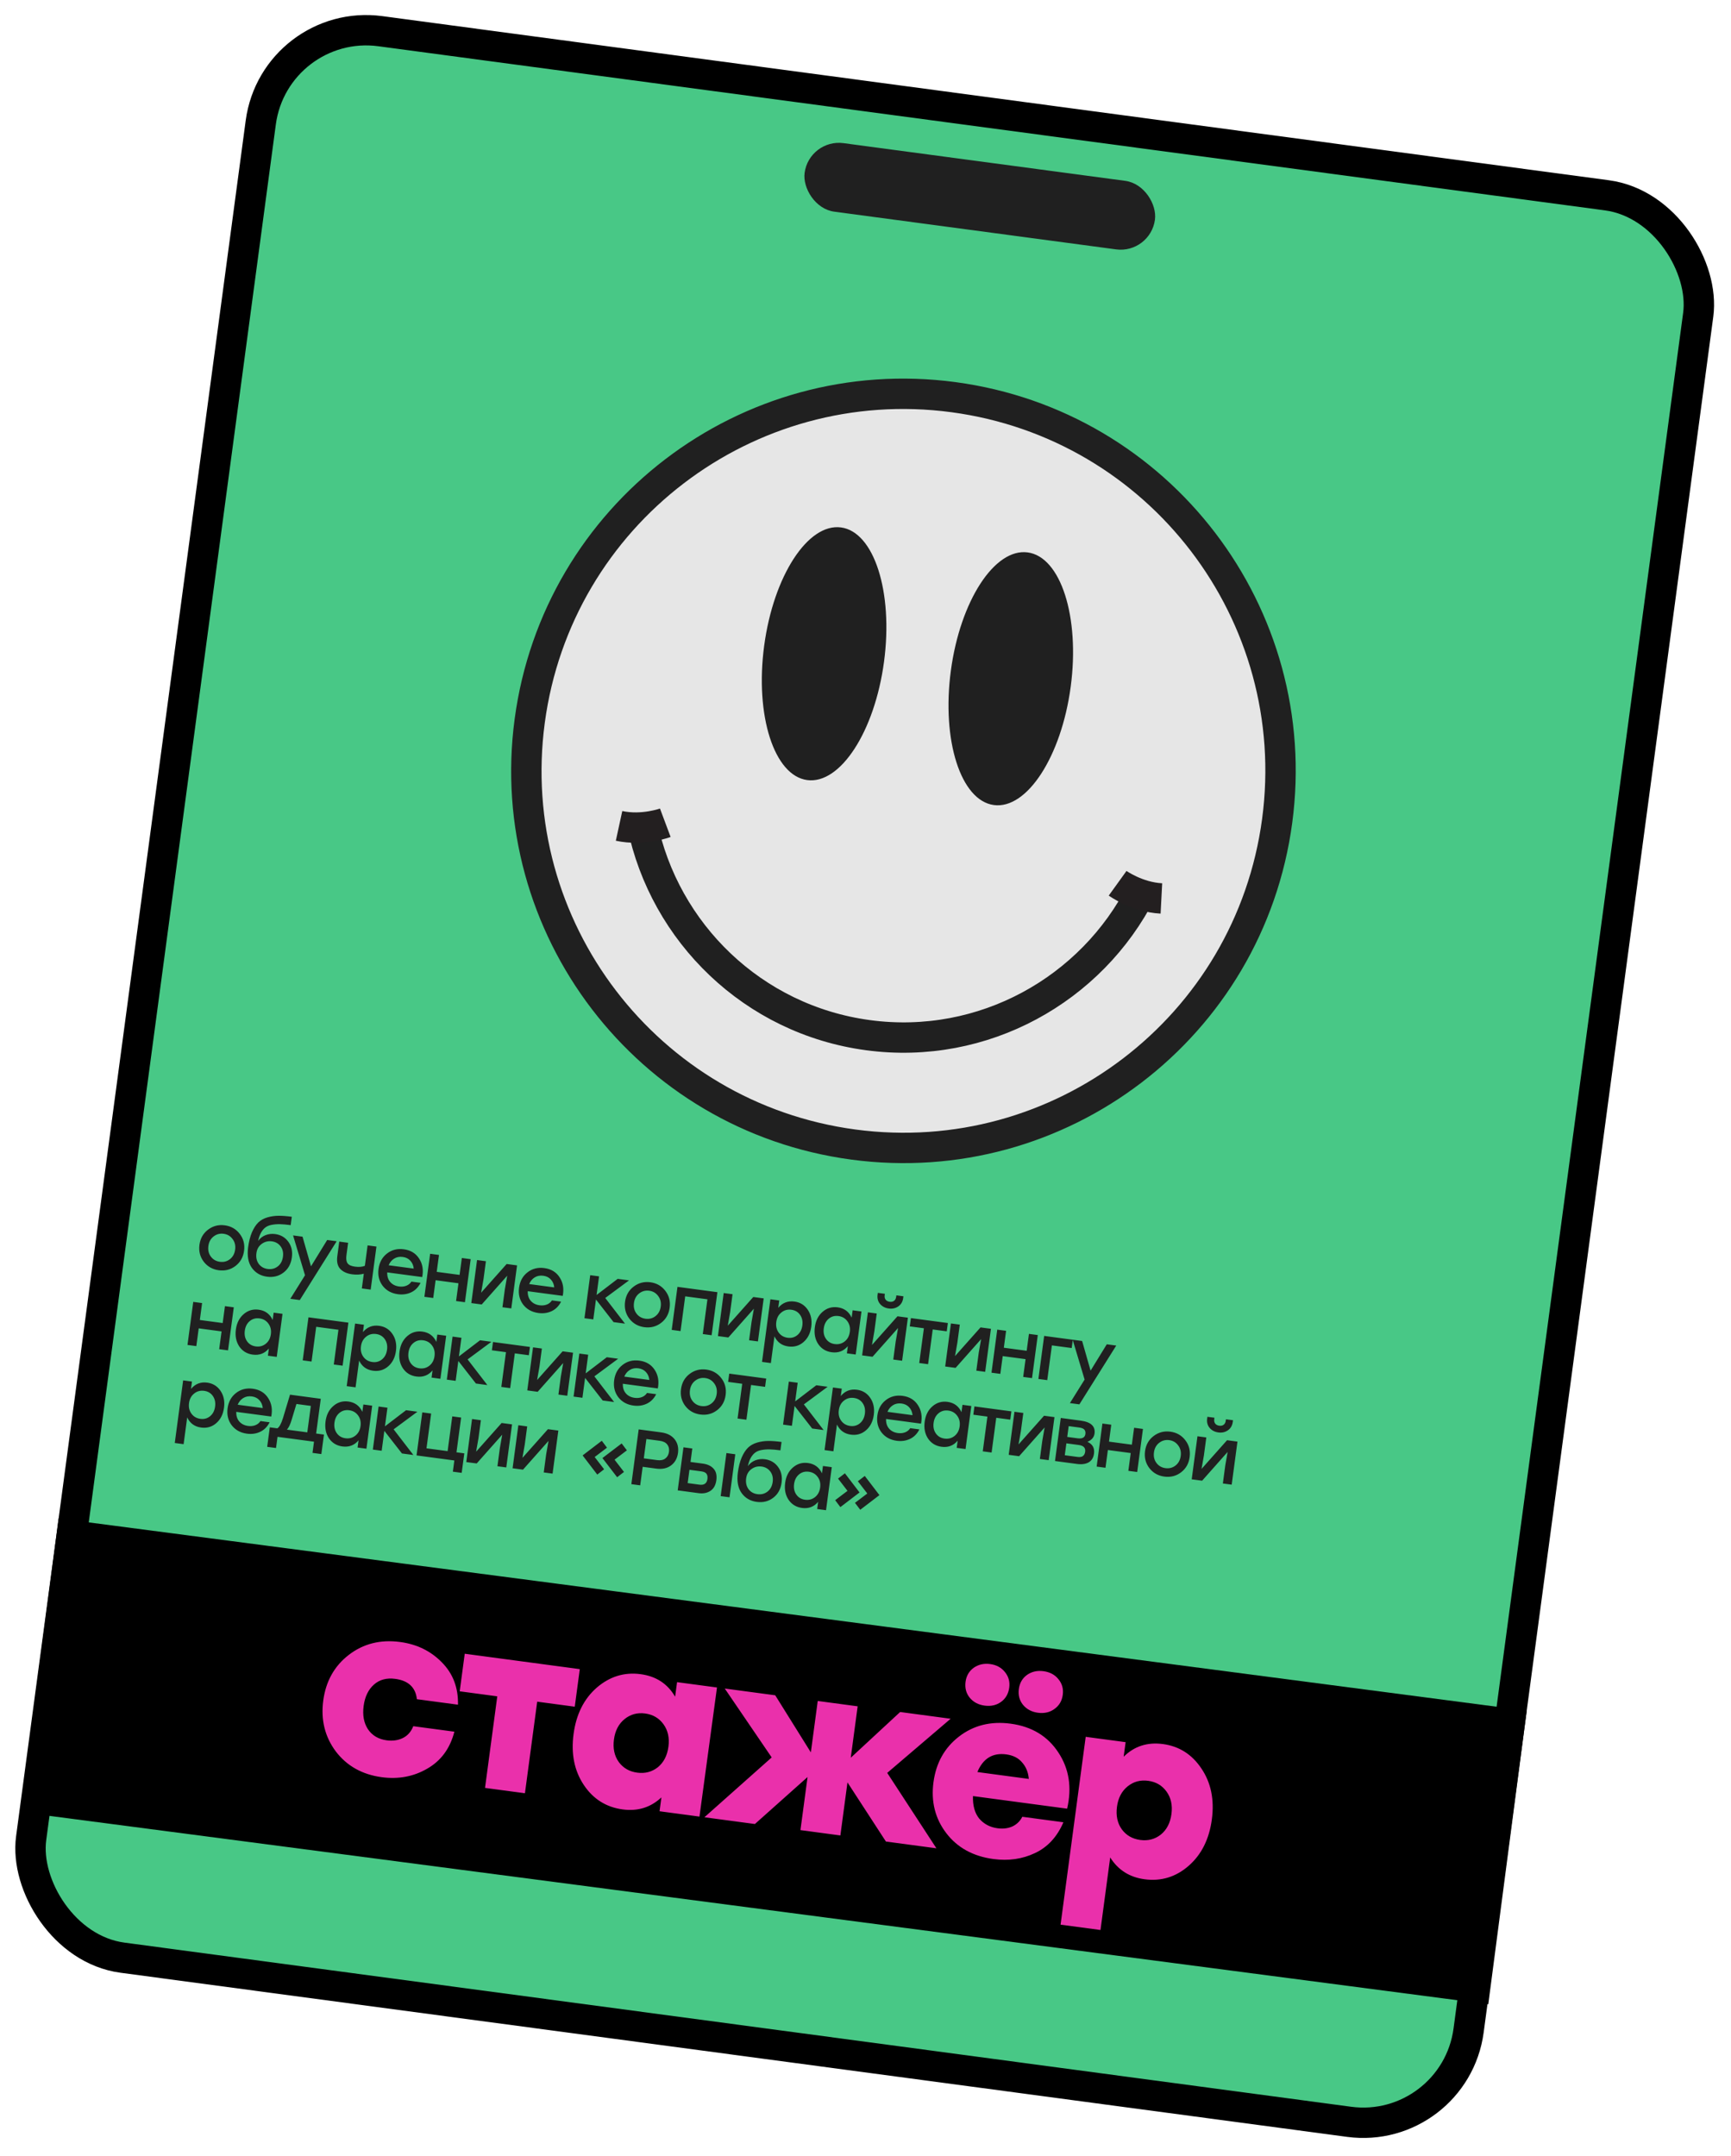 <?xml version="1.0" encoding="UTF-8"?> <svg xmlns="http://www.w3.org/2000/svg" width="350" height="436" viewBox="0 0 350 436" fill="none"> <rect x="55.578" y="3.452" width="293.234" height="393.026" rx="21.499" transform="rotate(7.622 55.578 3.452)" fill="#48C886" stroke="black" stroke-width="6.143"></rect> <rect x="11.855" y="307.042" width="299.376" height="59.875" transform="rotate(7.46 11.855 307.042)" fill="black"></rect> <path d="M77.204 359.364C73.248 358.835 70.146 357.099 67.898 354.156C65.685 351.186 64.84 347.754 65.361 343.861C65.882 339.968 67.598 336.895 70.509 334.643C73.456 332.363 76.923 331.49 80.911 332.024C84.298 332.477 87.11 333.852 89.348 336.149C91.59 338.414 92.675 341.266 92.601 344.703L84.293 343.592C84.032 341.205 82.573 339.833 79.914 339.478C78.173 339.245 76.736 339.632 75.602 340.641C74.468 341.649 73.777 343.086 73.527 344.954C73.277 346.821 73.566 348.39 74.395 349.661C75.255 350.936 76.524 351.686 78.202 351.91C79.373 352.067 80.44 351.92 81.402 351.469C82.401 350.99 83.121 350.184 83.562 349.051L91.871 350.163C90.998 353.558 89.166 356.052 86.375 357.643C83.616 359.24 80.559 359.813 77.204 359.364ZM117.231 337.512L116.215 345.108L108.619 344.092L106.141 362.608L98.07 361.528L100.547 343.012L92.951 341.995L93.968 334.399L109.635 336.496L117.231 337.512ZM136.9 340.144L144.971 341.224L141.429 367.33L133.358 366.25L133.733 363.449C131.561 365.478 128.955 366.289 125.917 365.882C122.562 365.433 119.932 363.777 118.028 360.912C116.124 358.048 115.438 354.622 115.972 350.634C116.506 346.645 118.068 343.52 120.658 341.257C123.28 338.998 126.237 338.089 129.529 338.529C132.662 338.949 134.988 340.468 136.506 343.087L136.9 340.144ZM125.12 356.304C126.021 357.52 127.262 358.234 128.845 358.445C130.428 358.657 131.813 358.295 133.002 357.358C134.194 356.39 134.911 355.004 135.153 353.2C135.39 351.428 135.06 349.918 134.164 348.67C133.268 347.422 132.028 346.693 130.446 346.481C128.863 346.269 127.476 346.647 126.283 347.615C125.09 348.583 124.375 349.954 124.138 351.726C123.897 353.53 124.224 355.056 125.12 356.304ZM189.337 373.74L179.129 372.375L171.354 360.412L169.919 371.142L161.847 370.062L163.283 359.332L152.637 368.83L142.429 367.464L156.033 355.366L146.541 341.434L156.748 342.8L163.95 354.347L165.342 343.95L173.413 345.03L172.021 355.427L182.006 346.18L192.214 347.545L179.392 358.492L189.337 373.74ZM199.081 344.888C197.815 344.719 196.808 344.181 196.059 343.276C195.342 342.374 195.066 341.306 195.231 340.072C195.392 338.869 195.937 337.927 196.866 337.246C197.826 336.569 198.94 336.315 200.206 336.485C201.472 336.654 202.463 337.19 203.18 338.091C203.929 338.997 204.223 340.051 204.062 341.254C203.897 342.488 203.35 343.446 202.421 344.127C201.492 344.808 200.379 345.062 199.081 344.888ZM209.859 346.33C208.592 346.161 207.585 345.623 206.836 344.718C206.119 343.816 205.843 342.748 206.009 341.514C206.17 340.311 206.714 339.369 207.643 338.688C208.604 338.011 209.717 337.757 210.983 337.927C212.281 338.101 213.288 338.638 214.005 339.539C214.754 340.445 215.048 341.499 214.887 342.702C214.722 343.936 214.159 344.892 213.198 345.569C212.27 346.25 211.156 346.504 209.859 346.33ZM204.343 348.54C208.616 349.112 211.836 351.057 214.001 354.375C216.171 357.662 216.76 361.446 215.769 365.727L196.73 363.18C196.666 365.104 197.091 366.627 198.004 367.748C198.953 368.841 200.187 369.49 201.706 369.693C202.814 369.841 203.813 369.717 204.704 369.321C205.599 368.893 206.266 368.241 206.705 367.366L215.014 368.477C213.749 371.433 211.827 373.512 209.25 374.714C206.705 375.919 203.913 376.319 200.874 375.913C196.759 375.362 193.578 373.615 191.33 370.673C189.082 367.73 188.22 364.296 188.745 360.371C189.266 356.478 190.982 353.406 193.893 351.153C196.84 348.873 200.324 348.002 204.343 348.54ZM203.464 354.753C200.71 354.385 198.763 355.574 197.622 358.321L208.02 359.713C207.908 358.377 207.46 357.27 206.676 356.391C205.927 355.486 204.856 354.94 203.464 354.753ZM235.132 352.66C238.423 353.101 241.021 354.753 242.926 357.618C244.861 360.486 245.562 363.915 245.029 367.903C244.495 371.891 242.933 375.016 240.343 377.279C237.753 379.542 234.78 380.45 231.425 380.001C228.386 379.594 226.07 378.124 224.476 375.591L222.513 390.262L214.442 389.182L219.524 351.2L227.595 352.28L227.201 355.223C229.355 353.095 231.998 352.241 235.132 352.66ZM226.83 369.914C227.731 371.13 228.972 371.843 230.555 372.055C232.138 372.267 233.523 371.905 234.712 370.968C235.904 370 236.621 368.614 236.863 366.81C237.1 365.038 236.77 363.527 235.874 362.28C234.978 361.032 233.738 360.303 232.156 360.091C230.573 359.879 229.186 360.257 227.993 361.225C226.8 362.193 226.085 363.564 225.848 365.336C225.607 367.14 225.934 368.666 226.83 369.914Z" fill="#EA30AB"></path> <path d="M45.447 247.77C46.713 247.939 47.721 248.514 48.47 249.495C49.23 250.478 49.523 251.618 49.35 252.915C49.176 254.213 48.599 255.236 47.618 255.986C46.637 256.735 45.508 257.024 44.231 256.854C42.965 256.684 41.952 256.108 41.193 255.126C40.445 254.135 40.157 252.995 40.329 251.708C40.503 250.41 41.085 249.388 42.077 248.64C43.068 247.892 44.191 247.602 45.447 247.77ZM47.025 250.542C46.58 249.935 45.978 249.581 45.218 249.479C44.459 249.377 43.779 249.56 43.18 250.028C42.592 250.486 42.243 251.127 42.133 251.95C42.022 252.783 42.189 253.498 42.635 254.095C43.082 254.692 43.69 255.041 44.46 255.144C45.23 255.248 45.909 255.07 46.497 254.612C47.084 254.153 47.434 253.507 47.545 252.674C47.656 251.851 47.482 251.14 47.025 250.542ZM55.634 249.536C56.763 249.687 57.65 250.203 58.294 251.084C58.94 251.954 59.18 253.012 59.013 254.257C58.836 255.586 58.269 256.611 57.313 257.332C56.368 258.053 55.263 258.33 53.997 258.16C52.688 257.985 51.667 257.392 50.932 256.381C50.199 255.359 49.944 253.977 50.166 252.235C50.328 251.022 50.589 249.999 50.947 249.166C51.318 248.324 51.744 247.667 52.226 247.195C52.719 246.724 53.328 246.381 54.055 246.167C54.792 245.954 55.537 245.844 56.29 245.838C57.053 245.832 57.957 245.9 59.001 246.039L58.775 247.733C57.931 247.62 57.214 247.556 56.626 247.542C56.037 247.528 55.478 247.571 54.949 247.672C54.432 247.764 54 247.942 53.653 248.207C53.318 248.463 53.024 248.816 52.77 249.265C52.529 249.705 52.337 250.26 52.194 250.928C52.577 250.388 53.075 249.999 53.687 249.758C54.31 249.519 54.959 249.445 55.634 249.536ZM52.314 255.567C52.751 256.152 53.355 256.496 54.125 256.599C54.895 256.702 55.573 256.53 56.16 256.082C56.747 255.623 57.098 254.967 57.212 254.112C57.322 253.289 57.163 252.592 56.735 252.019C56.307 251.446 55.719 251.109 54.97 251.009C54.21 250.908 53.526 251.079 52.919 251.524C52.313 251.959 51.956 252.582 51.847 253.394C51.733 254.249 51.889 254.973 52.314 255.567ZM66.156 250.734L68.071 250.99L60.617 262.88L58.702 262.624L61.674 257.867L59.257 249.811L61.171 250.067L62.882 256.063L66.156 250.734ZM74.327 251.827L76.115 252.067L74.951 260.771L73.162 260.532L73.56 257.556C72.847 257.751 72.063 257.791 71.209 257.677C70.164 257.537 69.364 257.177 68.808 256.598C68.253 256.009 68.05 255.154 68.2 254.036L68.598 251.061L70.386 251.3L70.045 253.848C69.949 254.566 70.028 255.102 70.281 255.458C70.535 255.804 71.032 256.026 71.77 256.125C72.572 256.232 73.24 256.176 73.774 255.958L74.327 251.827ZM81.645 252.613C83.027 252.798 84.06 253.425 84.744 254.494C85.44 255.554 85.649 256.801 85.371 258.235L78.297 257.288C78.266 258.079 78.469 258.729 78.906 259.238C79.344 259.737 79.937 260.037 80.686 260.137C81.214 260.208 81.698 260.16 82.139 259.993C82.581 259.827 82.93 259.546 83.186 259.151L85.038 259.398C84.585 260.294 83.952 260.934 83.138 261.319C82.324 261.704 81.432 261.831 80.461 261.702C79.142 261.525 78.112 260.958 77.37 259.999C76.641 259.032 76.364 257.889 76.54 256.57C76.717 255.251 77.284 254.221 78.243 253.479C79.203 252.727 80.337 252.438 81.645 252.613ZM81.437 254.164C80.773 254.075 80.188 254.19 79.683 254.51C79.191 254.82 78.825 255.265 78.587 255.845L83.651 256.522C83.596 255.892 83.371 255.363 82.977 254.934C82.594 254.507 82.081 254.25 81.437 254.164ZM93.383 254.377L95.171 254.617L94.006 263.321L92.218 263.081L92.699 259.489L88.078 258.871L87.597 262.463L85.808 262.224L86.973 253.52L88.761 253.759L88.304 257.177L92.925 257.796L93.383 254.377ZM102.441 255.59L104.546 255.871L103.382 264.575L101.593 264.336L102.08 260.696L102.56 257.957L97.4 263.775L95.295 263.493L96.459 254.789L98.248 255.028L97.761 258.668L97.284 261.391L102.441 255.59ZM110.057 256.415C111.439 256.6 112.472 257.227 113.156 258.296C113.852 259.355 114.061 260.602 113.783 262.036L106.709 261.09C106.678 261.881 106.881 262.531 107.318 263.04C107.756 263.539 108.349 263.839 109.098 263.939C109.626 264.009 110.11 263.961 110.551 263.795C110.993 263.628 111.342 263.348 111.599 262.952L113.45 263.2C112.997 264.095 112.364 264.736 111.55 265.121C110.736 265.506 109.844 265.633 108.873 265.503C107.554 265.327 106.524 264.76 105.782 263.801C105.053 262.834 104.776 261.69 104.953 260.372C105.129 259.053 105.696 258.023 106.655 257.281C107.615 256.529 108.749 256.24 110.057 256.415ZM109.849 257.966C109.185 257.877 108.6 257.992 108.096 258.311C107.603 258.621 107.237 259.066 106.999 259.647L112.063 260.324C112.008 259.694 111.783 259.165 111.389 258.736C111.006 258.309 110.493 258.052 109.849 257.966ZM126.372 267.652L124.061 267.342L120.5 262.774L119.962 266.794L118.174 266.555L119.339 257.851L121.127 258.09L120.623 261.856L124.893 258.594L127.188 258.901L122.378 262.462L126.372 267.652ZM131.499 259.284C132.765 259.454 133.773 260.029 134.522 261.01C135.282 261.992 135.575 263.132 135.402 264.43C135.228 265.728 134.651 266.751 133.67 267.501C132.689 268.25 131.56 268.539 130.284 268.368C129.018 268.199 128.005 267.623 127.245 266.641C126.497 265.649 126.209 264.51 126.381 263.223C126.555 261.925 127.137 260.902 128.129 260.154C129.12 259.406 130.244 259.116 131.499 259.284ZM133.077 262.057C132.632 261.45 132.03 261.095 131.271 260.994C130.511 260.892 129.831 261.075 129.232 261.542C128.644 262.001 128.295 262.641 128.185 263.464C128.074 264.298 128.241 265.013 128.688 265.61C129.134 266.206 129.742 266.556 130.512 266.659C131.283 266.762 131.961 266.585 132.549 266.126C133.137 265.668 133.486 265.022 133.598 264.189C133.708 263.366 133.534 262.655 133.077 262.057ZM145.053 261.291L143.888 269.995L142.1 269.756L143.04 262.73L138.546 262.128L137.605 269.155L135.817 268.915L136.982 260.211L138.77 260.451L145.053 261.291ZM152.311 262.263L154.416 262.544L153.251 271.248L151.463 271.009L151.95 267.369L152.429 264.63L147.269 270.448L145.164 270.166L146.329 261.462L148.117 261.701L147.63 265.341L147.153 268.064L152.311 262.263ZM160.639 263.184C161.789 263.337 162.686 263.893 163.331 264.849C163.977 265.805 164.211 266.943 164.035 268.261C163.857 269.591 163.331 270.632 162.457 271.385C161.595 272.129 160.578 272.422 159.407 272.265C158.088 272.089 157.149 271.405 156.589 270.213L155.865 275.625L154.076 275.386L155.77 262.725L157.559 262.965L157.36 264.452C158.216 263.429 159.309 263.006 160.639 263.184ZM159.256 270.505C160.016 270.607 160.673 270.427 161.229 269.964C161.785 269.501 162.119 268.853 162.231 268.02C162.342 267.186 162.19 266.473 161.776 265.881C161.361 265.289 160.774 264.941 160.014 264.84C159.244 264.737 158.57 264.92 157.991 265.391C157.414 265.85 157.071 266.492 156.961 267.315C156.849 268.148 157.011 268.863 157.447 269.458C157.883 270.053 158.486 270.402 159.256 270.505ZM172.399 264.951L174.187 265.19L173.023 273.894L171.234 273.655L171.429 272.199C170.586 273.203 169.5 273.616 168.17 273.438C166.999 273.281 166.09 272.73 165.444 271.784C164.809 270.83 164.581 269.688 164.758 268.358C164.935 267.039 165.46 266.003 166.334 265.251C167.208 264.498 168.22 264.198 169.37 264.352C170.699 264.53 171.643 265.225 172.2 266.438L172.399 264.951ZM168.779 271.78C169.549 271.883 170.223 271.704 170.8 271.245C171.377 270.785 171.721 270.138 171.833 269.305C171.943 268.482 171.78 267.773 171.344 267.177C170.91 266.572 170.307 266.217 169.537 266.114C168.777 266.012 168.12 266.193 167.564 266.655C167.008 267.118 166.674 267.766 166.563 268.6C166.451 269.433 166.603 270.146 167.017 270.739C167.432 271.331 168.019 271.678 168.779 271.78ZM179.71 264.592C178.982 264.494 178.394 264.19 177.947 263.679C177.512 263.159 177.344 262.53 177.443 261.792L177.491 261.428L178.916 261.618L178.875 261.919C178.827 262.278 178.895 262.576 179.078 262.816C179.262 263.044 179.533 263.183 179.892 263.231C180.24 263.277 180.533 263.215 180.771 263.042C181.01 262.86 181.154 262.589 181.202 262.23L181.242 261.929L182.666 262.12L182.618 262.484C182.519 263.223 182.186 263.785 181.619 264.171C181.064 264.547 180.427 264.688 179.71 264.592ZM181.465 266.164L183.57 266.445L182.405 275.149L180.617 274.91L181.104 271.27L181.583 268.531L176.423 274.349L174.318 274.067L175.483 265.363L177.271 265.602L176.784 269.242L176.307 271.965L181.465 266.164ZM191.65 267.527L191.426 269.204L188.593 268.825L187.653 275.852L185.864 275.612L186.805 268.586L183.956 268.205L184.181 266.527L188.817 267.148L191.65 267.527ZM198.258 268.411L200.363 268.692L199.198 277.397L197.41 277.157L197.897 273.517L198.376 270.779L193.216 276.596L191.111 276.314L192.276 267.61L194.064 267.85L193.577 271.49L193.1 274.213L198.258 268.411ZM208.048 269.721L209.836 269.96L208.671 278.664L206.883 278.425L207.364 274.832L202.743 274.214L202.262 277.807L200.474 277.567L201.638 268.863L203.427 269.102L202.969 272.521L207.59 273.139L208.048 269.721ZM216.917 270.908L216.692 272.585L212.688 272.049L211.748 279.076L209.96 278.837L211.124 270.132L216.917 270.908ZM223.786 271.827L225.701 272.083L218.246 283.973L216.331 283.716L219.304 278.959L216.886 270.903L218.801 271.16L220.512 277.156L223.786 271.827ZM45.483 264.111L47.272 264.35L46.107 273.054L44.319 272.815L44.8 269.222L40.178 268.604L39.698 272.196L37.909 271.957L39.074 263.253L40.862 263.492L40.405 266.911L45.026 267.529L45.483 264.111ZM55.334 265.429L57.122 265.668L55.957 274.372L54.169 274.133L54.364 272.677C53.521 273.681 52.434 274.094 51.105 273.916C49.934 273.759 49.025 273.208 48.378 272.262C47.744 271.308 47.515 270.166 47.693 268.836C47.87 267.517 48.395 266.481 49.269 265.729C50.143 264.976 51.155 264.676 52.305 264.83C53.634 265.008 54.577 265.703 55.135 266.916L55.334 265.429ZM51.714 272.258C52.484 272.361 53.157 272.182 53.734 271.723C54.311 271.263 54.656 270.616 54.767 269.783C54.877 268.96 54.714 268.251 54.279 267.655C53.844 267.05 53.242 266.695 52.472 266.592C51.712 266.49 51.054 266.671 50.498 267.133C49.942 267.596 49.609 268.244 49.497 269.078C49.386 269.911 49.537 270.624 49.952 271.217C50.367 271.809 50.954 272.156 51.714 272.258ZM70.442 267.45L69.277 276.154L67.489 275.915L68.429 268.888L63.934 268.287L62.994 275.314L61.206 275.074L62.371 266.37L64.159 266.609L70.442 267.45ZM76.665 268.09C77.815 268.244 78.713 268.799 79.358 269.755C80.003 270.711 80.237 271.849 80.061 273.167C79.883 274.497 79.357 275.538 78.483 276.291C77.621 277.035 76.605 277.328 75.433 277.171C74.115 276.995 73.175 276.311 72.615 275.119L71.891 280.531L70.103 280.292L71.797 267.632L73.585 267.871L73.386 269.358C74.243 268.335 75.335 267.912 76.665 268.09ZM75.282 275.411C76.042 275.513 76.7 275.333 77.256 274.87C77.812 274.407 78.145 273.759 78.257 272.926C78.368 272.092 78.217 271.379 77.802 270.787C77.387 270.195 76.8 269.847 76.04 269.746C75.27 269.643 74.596 269.826 74.018 270.297C73.441 270.756 73.097 271.398 72.987 272.221C72.875 273.054 73.037 273.769 73.473 274.364C73.909 274.959 74.512 275.308 75.282 275.411ZM88.425 269.857L90.214 270.096L89.049 278.8L87.261 278.561L87.456 277.105C86.612 278.109 85.526 278.522 84.197 278.344C83.026 278.187 82.117 277.636 81.47 276.69C80.835 275.736 80.607 274.594 80.785 273.264C80.961 271.945 81.487 270.91 82.361 270.157C83.234 269.404 84.246 269.104 85.397 269.258C86.726 269.436 87.669 270.131 88.226 271.344L88.425 269.857ZM84.805 276.686C85.576 276.789 86.249 276.61 86.826 276.151C87.403 275.691 87.747 275.044 87.859 274.211C87.969 273.388 87.806 272.679 87.37 272.083C86.936 271.478 86.334 271.123 85.563 271.02C84.804 270.918 84.146 271.099 83.59 271.562C83.034 272.024 82.7 272.672 82.589 273.506C82.477 274.339 82.629 275.052 83.044 275.645C83.459 276.237 84.046 276.584 84.805 276.686ZM98.542 280.07L96.231 279.761L92.671 275.193L92.133 279.213L90.344 278.973L91.509 270.269L93.297 270.509L92.793 274.275L97.064 271.013L99.359 271.32L94.549 274.88L98.542 280.07ZM107.151 272.362L106.927 274.04L104.094 273.661L103.154 280.687L101.365 280.448L102.306 273.421L99.457 273.04L99.681 271.363L104.318 271.983L107.151 272.362ZM113.759 273.247L115.864 273.528L114.699 282.232L112.911 281.993L113.398 278.353L113.877 275.614L108.717 281.432L106.612 281.15L107.777 272.446L109.565 272.685L109.078 276.325L108.601 279.048L113.759 273.247ZM124.172 283.5L121.862 283.191L118.301 278.623L117.763 282.642L115.975 282.403L117.139 273.699L118.928 273.938L118.424 277.705L122.694 274.442L124.989 274.749L120.179 278.31L124.172 283.5ZM129.284 275.131C130.666 275.316 131.699 275.942 132.383 277.011C133.079 278.071 133.288 279.318 133.01 280.752L125.936 279.805C125.905 280.596 126.108 281.246 126.545 281.755C126.983 282.254 127.577 282.554 128.326 282.654C128.853 282.725 129.337 282.677 129.779 282.51C130.22 282.344 130.569 282.063 130.826 281.668L132.677 281.916C132.225 282.811 131.591 283.451 130.777 283.836C129.963 284.221 129.071 284.349 128.1 284.219C126.781 284.042 125.751 283.475 125.009 282.517C124.28 281.549 124.003 280.406 124.18 279.087C124.356 277.768 124.924 276.738 125.882 275.996C126.842 275.244 127.976 274.956 129.284 275.131ZM129.077 276.682C128.412 276.593 127.827 276.708 127.323 277.027C126.83 277.337 126.465 277.782 126.226 278.362L131.29 279.04C131.235 278.409 131.01 277.88 130.617 277.451C130.233 277.024 129.72 276.768 129.077 276.682ZM142.817 276.941C144.083 277.111 145.09 277.686 145.84 278.667C146.6 279.649 146.893 280.789 146.719 282.087C146.546 283.385 145.968 284.408 144.987 285.158C144.006 285.907 142.878 286.196 141.601 286.025C140.335 285.856 139.322 285.28 138.562 284.298C137.814 283.306 137.526 282.167 137.699 280.88C137.872 279.582 138.455 278.559 139.446 277.811C140.438 277.063 141.561 276.773 142.817 276.941ZM144.395 279.714C143.95 279.107 143.348 278.752 142.588 278.651C141.828 278.549 141.149 278.732 140.549 279.199C139.962 279.658 139.613 280.298 139.503 281.121C139.391 281.955 139.559 282.67 140.005 283.267C140.451 283.863 141.06 284.213 141.83 284.316C142.6 284.419 143.279 284.242 143.866 283.783C144.454 283.325 144.804 282.679 144.915 281.846C145.025 281.023 144.852 280.312 144.395 279.714ZM154.919 278.754L154.694 280.432L151.861 280.053L150.921 287.079L149.133 286.84L150.073 279.813L147.225 279.432L147.449 277.755L152.086 278.375L154.919 278.754ZM166.531 289.168L164.22 288.859L160.659 284.291L160.121 288.31L158.333 288.071L159.498 279.367L161.286 279.606L160.782 283.373L165.053 280.11L167.347 280.417L162.537 283.978L166.531 289.168ZM173.282 281.018C174.432 281.172 175.33 281.727 175.975 282.683C176.62 283.639 176.855 284.777 176.678 286.096C176.5 287.425 175.974 288.466 175.1 289.219C174.238 289.963 173.222 290.257 172.051 290.1C170.732 289.923 169.792 289.239 169.232 288.047L168.508 293.46L166.72 293.22L168.414 280.56L170.202 280.799L170.003 282.287C170.86 281.263 171.953 280.84 173.282 281.018ZM171.899 288.34C172.659 288.441 173.317 288.261 173.873 287.798C174.429 287.336 174.762 286.688 174.874 285.854C174.985 285.021 174.834 284.308 174.419 283.715C174.004 283.123 173.417 282.776 172.658 282.674C171.887 282.571 171.213 282.755 170.635 283.225C170.058 283.685 169.714 284.326 169.604 285.149C169.492 285.983 169.655 286.697 170.09 287.292C170.526 287.888 171.129 288.237 171.899 288.34ZM182.504 282.252C183.886 282.437 184.919 283.064 185.603 284.133C186.299 285.192 186.508 286.439 186.23 287.873L179.156 286.927C179.126 287.717 179.329 288.367 179.765 288.877C180.203 289.376 180.797 289.675 181.546 289.776C182.073 289.846 182.558 289.798 182.999 289.632C183.44 289.465 183.789 289.184 184.046 288.789L185.897 289.037C185.445 289.932 184.811 290.572 183.997 290.957C183.183 291.343 182.291 291.47 181.32 291.34C180.001 291.164 178.971 290.596 178.23 289.638C177.5 288.67 177.223 287.527 177.4 286.208C177.576 284.89 178.144 283.859 179.102 283.118C180.062 282.366 181.196 282.077 182.504 282.252ZM182.297 283.803C181.632 283.714 181.047 283.829 180.543 284.148C180.05 284.458 179.685 284.903 179.446 285.483L184.51 286.161C184.455 285.531 184.23 285.001 183.837 284.573C183.454 284.146 182.94 283.889 182.297 283.803ZM194.606 284.065L196.394 284.304L195.229 293.008L193.441 292.769L193.636 291.313C192.793 292.317 191.707 292.73 190.377 292.552C189.206 292.395 188.297 291.844 187.651 290.899C187.016 289.944 186.787 288.802 186.965 287.472C187.142 286.153 187.667 285.118 188.541 284.365C189.415 283.612 190.427 283.312 191.577 283.466C192.906 283.644 193.85 284.339 194.407 285.552L194.606 284.065ZM190.986 290.894C191.756 290.997 192.43 290.819 193.007 290.359C193.584 289.899 193.928 289.252 194.039 288.419C194.149 287.596 193.987 286.887 193.551 286.292C193.116 285.686 192.514 285.331 191.744 285.228C190.984 285.127 190.326 285.307 189.771 285.77C189.215 286.232 188.881 286.88 188.769 287.714C188.658 288.547 188.809 289.26 189.224 289.853C189.639 290.445 190.226 290.792 190.986 290.894ZM204.495 285.388L204.27 287.065L201.437 286.686L200.497 293.713L198.709 293.474L199.649 286.447L196.8 286.066L197.025 284.388L201.662 285.009L204.495 285.388ZM211.102 286.272L213.207 286.554L212.042 295.258L210.254 295.019L210.741 291.379L211.22 288.64L206.06 294.457L203.955 294.176L205.12 285.472L206.909 285.711L206.421 289.351L205.944 292.074L211.102 286.272ZM219.877 291.554C220.911 292.015 221.353 292.809 221.201 293.938C221.093 294.751 220.735 295.336 220.129 295.696C219.524 296.044 218.73 296.153 217.749 296.022L213.318 295.429L214.483 286.724L218.534 287.267C220.581 287.54 221.506 288.411 221.31 289.877C221.21 290.626 220.732 291.185 219.877 291.554ZM219.461 289.968C219.511 289.599 219.443 289.305 219.257 289.087C219.071 288.869 218.72 288.725 218.203 288.656L216.083 288.372L215.79 290.556L217.879 290.836C218.839 290.964 219.367 290.675 219.461 289.968ZM217.827 294.598C218.344 294.667 218.722 294.611 218.961 294.428C219.212 294.236 219.364 293.945 219.416 293.554C219.521 292.774 219.093 292.319 218.133 292.191L215.617 291.854L215.295 294.259L217.827 294.598ZM229.312 288.709L231.1 288.948L229.935 297.652L228.147 297.413L228.628 293.82L224.007 293.202L223.526 296.795L221.738 296.555L222.902 287.851L224.691 288.09L224.233 291.509L228.854 292.127L229.312 288.709ZM236.639 289.496C237.906 289.665 238.913 290.241 239.663 291.221C240.423 292.204 240.716 293.344 240.542 294.641C240.368 295.939 239.791 296.963 238.81 297.712C237.829 298.461 236.701 298.751 235.424 298.58C234.158 298.41 233.145 297.835 232.385 296.852C231.637 295.861 231.349 294.722 231.521 293.434C231.695 292.137 232.278 291.114 233.269 290.366C234.26 289.618 235.384 289.328 236.639 289.496ZM238.218 292.268C237.773 291.661 237.17 291.307 236.411 291.205C235.651 291.103 234.972 291.286 234.372 291.754C233.784 292.212 233.436 292.853 233.326 293.676C233.214 294.509 233.381 295.224 233.828 295.821C234.274 296.418 234.882 296.768 235.653 296.871C236.423 296.974 237.102 296.796 237.689 296.338C238.277 295.879 238.626 295.234 238.738 294.4C238.848 293.577 238.675 292.867 238.218 292.268ZM246.349 289.651C245.621 289.554 245.034 289.25 244.587 288.739C244.151 288.219 243.983 287.59 244.082 286.851L244.131 286.487L245.555 286.678L245.515 286.978C245.467 287.337 245.534 287.636 245.717 287.875C245.901 288.104 246.173 288.242 246.531 288.29C246.879 288.337 247.172 288.274 247.41 288.102C247.65 287.919 247.793 287.648 247.841 287.29L247.881 286.989L249.306 287.18L249.257 287.544C249.158 288.282 248.825 288.844 248.258 289.23C247.703 289.607 247.067 289.747 246.349 289.651ZM248.104 291.223L250.209 291.505L249.044 300.209L247.256 299.97L247.743 296.33L248.222 293.591L243.062 299.409L240.957 299.127L242.122 290.423L243.91 290.662L243.423 294.302L242.946 297.025L248.104 291.223ZM41.899 279.58C43.049 279.734 43.947 280.289 44.592 281.245C45.237 282.202 45.472 283.339 45.295 284.658C45.117 285.987 44.592 287.028 43.718 287.781C42.855 288.525 41.839 288.819 40.668 288.662C39.349 288.486 38.41 287.801 37.85 286.61L37.125 292.022L35.337 291.783L37.031 279.122L38.819 279.361L38.62 280.849C39.477 279.825 40.57 279.402 41.899 279.58ZM40.517 286.902C41.276 287.004 41.934 286.823 42.49 286.361C43.046 285.898 43.38 285.25 43.491 284.417C43.603 283.583 43.451 282.87 43.036 282.278C42.622 281.685 42.035 281.338 41.275 281.236C40.505 281.133 39.83 281.317 39.252 281.787C38.675 282.247 38.331 282.888 38.221 283.711C38.11 284.545 38.272 285.259 38.708 285.855C39.144 286.45 39.747 286.799 40.517 286.902ZM51.121 280.814C52.504 280.999 53.536 281.626 54.22 282.695C54.916 283.755 55.125 285.001 54.847 286.436L47.773 285.489C47.743 286.28 47.946 286.93 48.382 287.439C48.82 287.938 49.414 288.238 50.163 288.338C50.691 288.408 51.175 288.36 51.616 288.194C52.057 288.027 52.406 287.747 52.663 287.351L54.515 287.599C54.062 288.494 53.429 289.135 52.614 289.52C51.8 289.905 50.908 290.032 49.938 289.902C48.619 289.726 47.589 289.159 46.847 288.2C46.117 287.233 45.841 286.089 46.017 284.771C46.194 283.452 46.761 282.422 47.719 281.68C48.679 280.928 49.813 280.639 51.121 280.814ZM50.914 282.365C50.249 282.276 49.665 282.391 49.16 282.71C48.668 283.02 48.302 283.465 48.063 284.046L53.127 284.723C53.072 284.093 52.848 283.564 52.454 283.135C52.071 282.708 51.557 282.451 50.914 282.365ZM63.92 289.873L65.503 290.084L64.975 294.025L63.187 293.786L63.49 291.523L56.115 290.536L55.812 292.799L54.024 292.56L54.551 288.619L56.071 288.822C56.478 288.587 56.861 287.892 57.219 286.737L58.641 282.014L64.86 282.846L63.92 289.873ZM58.017 289.083L62.132 289.633L62.847 284.284L59.936 283.895L58.981 287.053C58.704 288.004 58.382 288.68 58.017 289.083ZM73.467 283.998L75.255 284.237L74.09 292.941L72.302 292.702L72.497 291.246C71.654 292.25 70.567 292.663 69.238 292.485C68.067 292.328 67.158 291.777 66.511 290.831C65.876 289.877 65.648 288.735 65.826 287.405C66.002 286.086 66.528 285.05 67.402 284.298C68.276 283.545 69.288 283.245 70.438 283.399C71.767 283.577 72.71 284.272 73.267 285.485L73.467 283.998ZM69.847 290.827C70.617 290.93 71.29 290.751 71.867 290.292C72.444 289.832 72.788 289.185 72.9 288.352C73.01 287.529 72.847 286.82 72.412 286.224C71.977 285.619 71.375 285.264 70.605 285.161C69.845 285.059 69.187 285.24 68.631 285.702C68.075 286.165 67.742 286.813 67.63 287.647C67.519 288.48 67.67 289.193 68.085 289.786C68.5 290.378 69.087 290.725 69.847 290.827ZM83.583 294.211L81.273 293.902L77.712 289.334L77.174 293.354L75.386 293.114L76.55 284.41L78.339 284.649L77.835 288.416L82.105 285.153L84.4 285.461L79.59 289.021L83.583 294.211ZM92.297 293.67L93.879 293.881L93.352 297.822L91.564 297.583L91.866 295.32L86.011 294.536L84.223 294.297L85.387 285.593L87.176 285.832L86.235 292.859L90.508 293.43L91.448 286.404L93.237 286.643L92.297 293.67ZM101.427 287.739L103.532 288.021L102.367 296.725L100.579 296.486L101.066 292.846L101.545 290.107L96.385 295.924L94.281 295.643L95.445 286.939L97.234 287.178L96.746 290.818L96.269 293.541L101.427 287.739ZM110.79 288.992L112.895 289.273L111.73 297.978L109.942 297.738L110.429 294.098L110.908 291.36L105.748 297.177L103.643 296.895L104.808 288.191L106.596 288.431L106.109 292.071L105.632 294.794L110.79 288.992ZM120.764 298.172L117.803 294.296L121.679 291.335L122.732 292.732L120.24 294.622L122.148 297.1L120.764 298.172ZM124.784 298.709L121.807 294.832L125.698 291.873L126.752 293.27L124.26 295.16L126.167 297.638L124.784 298.709ZM133.681 289.639C134.884 289.799 135.789 290.259 136.396 291.017C137.003 291.775 137.234 292.702 137.087 293.799C136.94 294.897 136.467 295.741 135.669 296.332C134.882 296.914 133.893 297.125 132.7 296.966L129.947 296.597L129.445 300.348L127.656 300.109L129.139 289.031L133.681 289.639ZM132.866 295.248C133.562 295.341 134.114 295.233 134.52 294.922C134.938 294.613 135.186 294.162 135.265 293.572C135.344 292.981 135.227 292.487 134.915 292.091C134.604 291.684 134.096 291.434 133.389 291.339L130.698 290.979L130.175 294.888L132.866 295.248ZM142.118 295.955C143.067 296.082 143.789 296.425 144.283 296.985C144.79 297.536 144.976 298.308 144.844 299.3C144.709 300.302 144.312 301.022 143.652 301.46C142.992 301.898 142.193 302.054 141.254 301.928L137.028 301.363L138.193 292.659L139.981 292.898L139.617 295.62L142.118 295.955ZM146.881 293.821L148.67 294.061L147.505 302.765L145.717 302.525L146.881 293.821ZM141.419 300.211C142.379 300.339 142.919 299.955 143.039 299.058C143.097 298.626 143.036 298.279 142.856 298.019C142.676 297.758 142.328 297.594 141.811 297.524L139.405 297.203L139.045 299.893L141.419 300.211ZM154.656 295.071C155.784 295.222 156.671 295.738 157.316 296.619C157.962 297.489 158.202 298.547 158.035 299.792C157.857 301.121 157.29 302.146 156.335 302.867C155.39 303.589 154.284 303.865 153.018 303.696C151.71 303.521 150.688 302.928 149.954 301.916C149.221 300.895 148.965 299.513 149.188 297.771C149.35 296.557 149.61 295.534 149.969 294.702C150.339 293.86 150.765 293.203 151.248 292.73C151.74 292.259 152.35 291.916 153.077 291.702C153.814 291.489 154.559 291.38 155.311 291.373C156.075 291.368 156.978 291.435 158.023 291.575L157.796 293.268C156.952 293.155 156.236 293.092 155.647 293.077C155.058 293.063 154.5 293.106 153.971 293.207C153.454 293.299 153.022 293.478 152.675 293.743C152.34 293.999 152.046 294.351 151.792 294.801C151.551 295.241 151.358 295.795 151.215 296.463C151.599 295.924 152.097 295.534 152.709 295.294C153.331 295.055 153.98 294.981 154.656 295.071ZM151.335 301.103C151.773 301.687 152.376 302.031 153.147 302.134C153.917 302.237 154.595 302.065 155.181 301.617C155.769 301.159 156.12 300.502 156.234 299.648C156.344 298.825 156.185 298.127 155.757 297.554C155.329 296.981 154.74 296.645 153.991 296.545C153.232 296.443 152.548 296.615 151.941 297.06C151.335 297.494 150.978 298.117 150.869 298.93C150.755 299.784 150.91 300.509 151.335 301.103ZM166.396 296.433L168.184 296.672L167.02 305.376L165.231 305.137L165.426 303.681C164.583 304.685 163.497 305.098 162.168 304.92C160.996 304.763 160.088 304.212 159.441 303.266C158.806 302.312 158.578 301.169 158.756 299.84C158.932 298.521 159.457 297.485 160.331 296.733C161.205 295.98 162.217 295.68 163.367 295.834C164.697 296.012 165.64 296.707 166.197 297.92L166.396 296.433ZM162.776 303.262C163.546 303.365 164.22 303.186 164.797 302.727C165.374 302.267 165.718 301.62 165.83 300.787C165.94 299.964 165.777 299.255 165.341 298.659C164.907 298.054 164.304 297.699 163.534 297.596C162.775 297.494 162.117 297.675 161.561 298.137C161.005 298.6 160.671 299.248 160.56 300.082C160.448 300.915 160.6 301.628 161.014 302.22C161.429 302.813 162.016 303.16 162.776 303.262ZM169.92 304.749L168.867 303.352L171.359 301.462L169.451 298.984L170.835 297.913L173.796 301.788L169.92 304.749ZM173.94 305.287L172.871 303.888L175.363 301.998L173.455 299.52L174.855 298.45L177.816 302.326L173.94 305.287Z" fill="#202020"></path> <path d="M258.237 165.987C252.653 207.719 214.292 237.025 172.561 231.441C130.829 225.857 101.523 187.496 107.107 145.765C112.692 104.033 151.052 74.727 192.783 80.311C234.515 85.895 263.821 124.256 258.237 165.987Z" fill="#E6E6E6" stroke="#202020" stroke-width="6.143" stroke-miterlimit="10"></path> <path d="M230.807 180.201C220.731 200.095 198.843 212.444 175.529 209.324C152.214 206.204 134.338 188.535 129.852 166.693" stroke="#202020" stroke-width="6.143" stroke-miterlimit="10"></path> <path d="M225.977 178.603C225.977 178.603 229.883 181.416 234.828 181.674" stroke="#231F20" stroke-width="6.143" stroke-miterlimit="10"></path> <path d="M134.518 166.365C134.518 166.365 130.009 168.052 125.17 167.001" stroke="#231F20" stroke-width="6.143" stroke-miterlimit="10"></path> <path d="M200.956 162.787C207.648 163.683 214.603 152.973 216.491 138.865C218.379 124.758 214.484 112.596 207.792 111.701C201.101 110.805 194.146 121.515 192.258 135.623C190.37 149.73 194.265 161.892 200.956 162.787Z" fill="#202020"></path> <path d="M163.21 157.737C169.902 158.632 176.857 147.922 178.745 133.815C180.633 119.708 176.738 107.546 170.046 106.65C163.354 105.755 156.399 116.465 154.512 130.572C152.624 144.679 156.519 156.841 163.21 157.737Z" fill="#202020"></path> <rect x="163.617" y="28.018" width="71.466" height="13.982" rx="6.991" transform="rotate(7.622 163.617 28.018)" fill="#202020"></rect> </svg> 